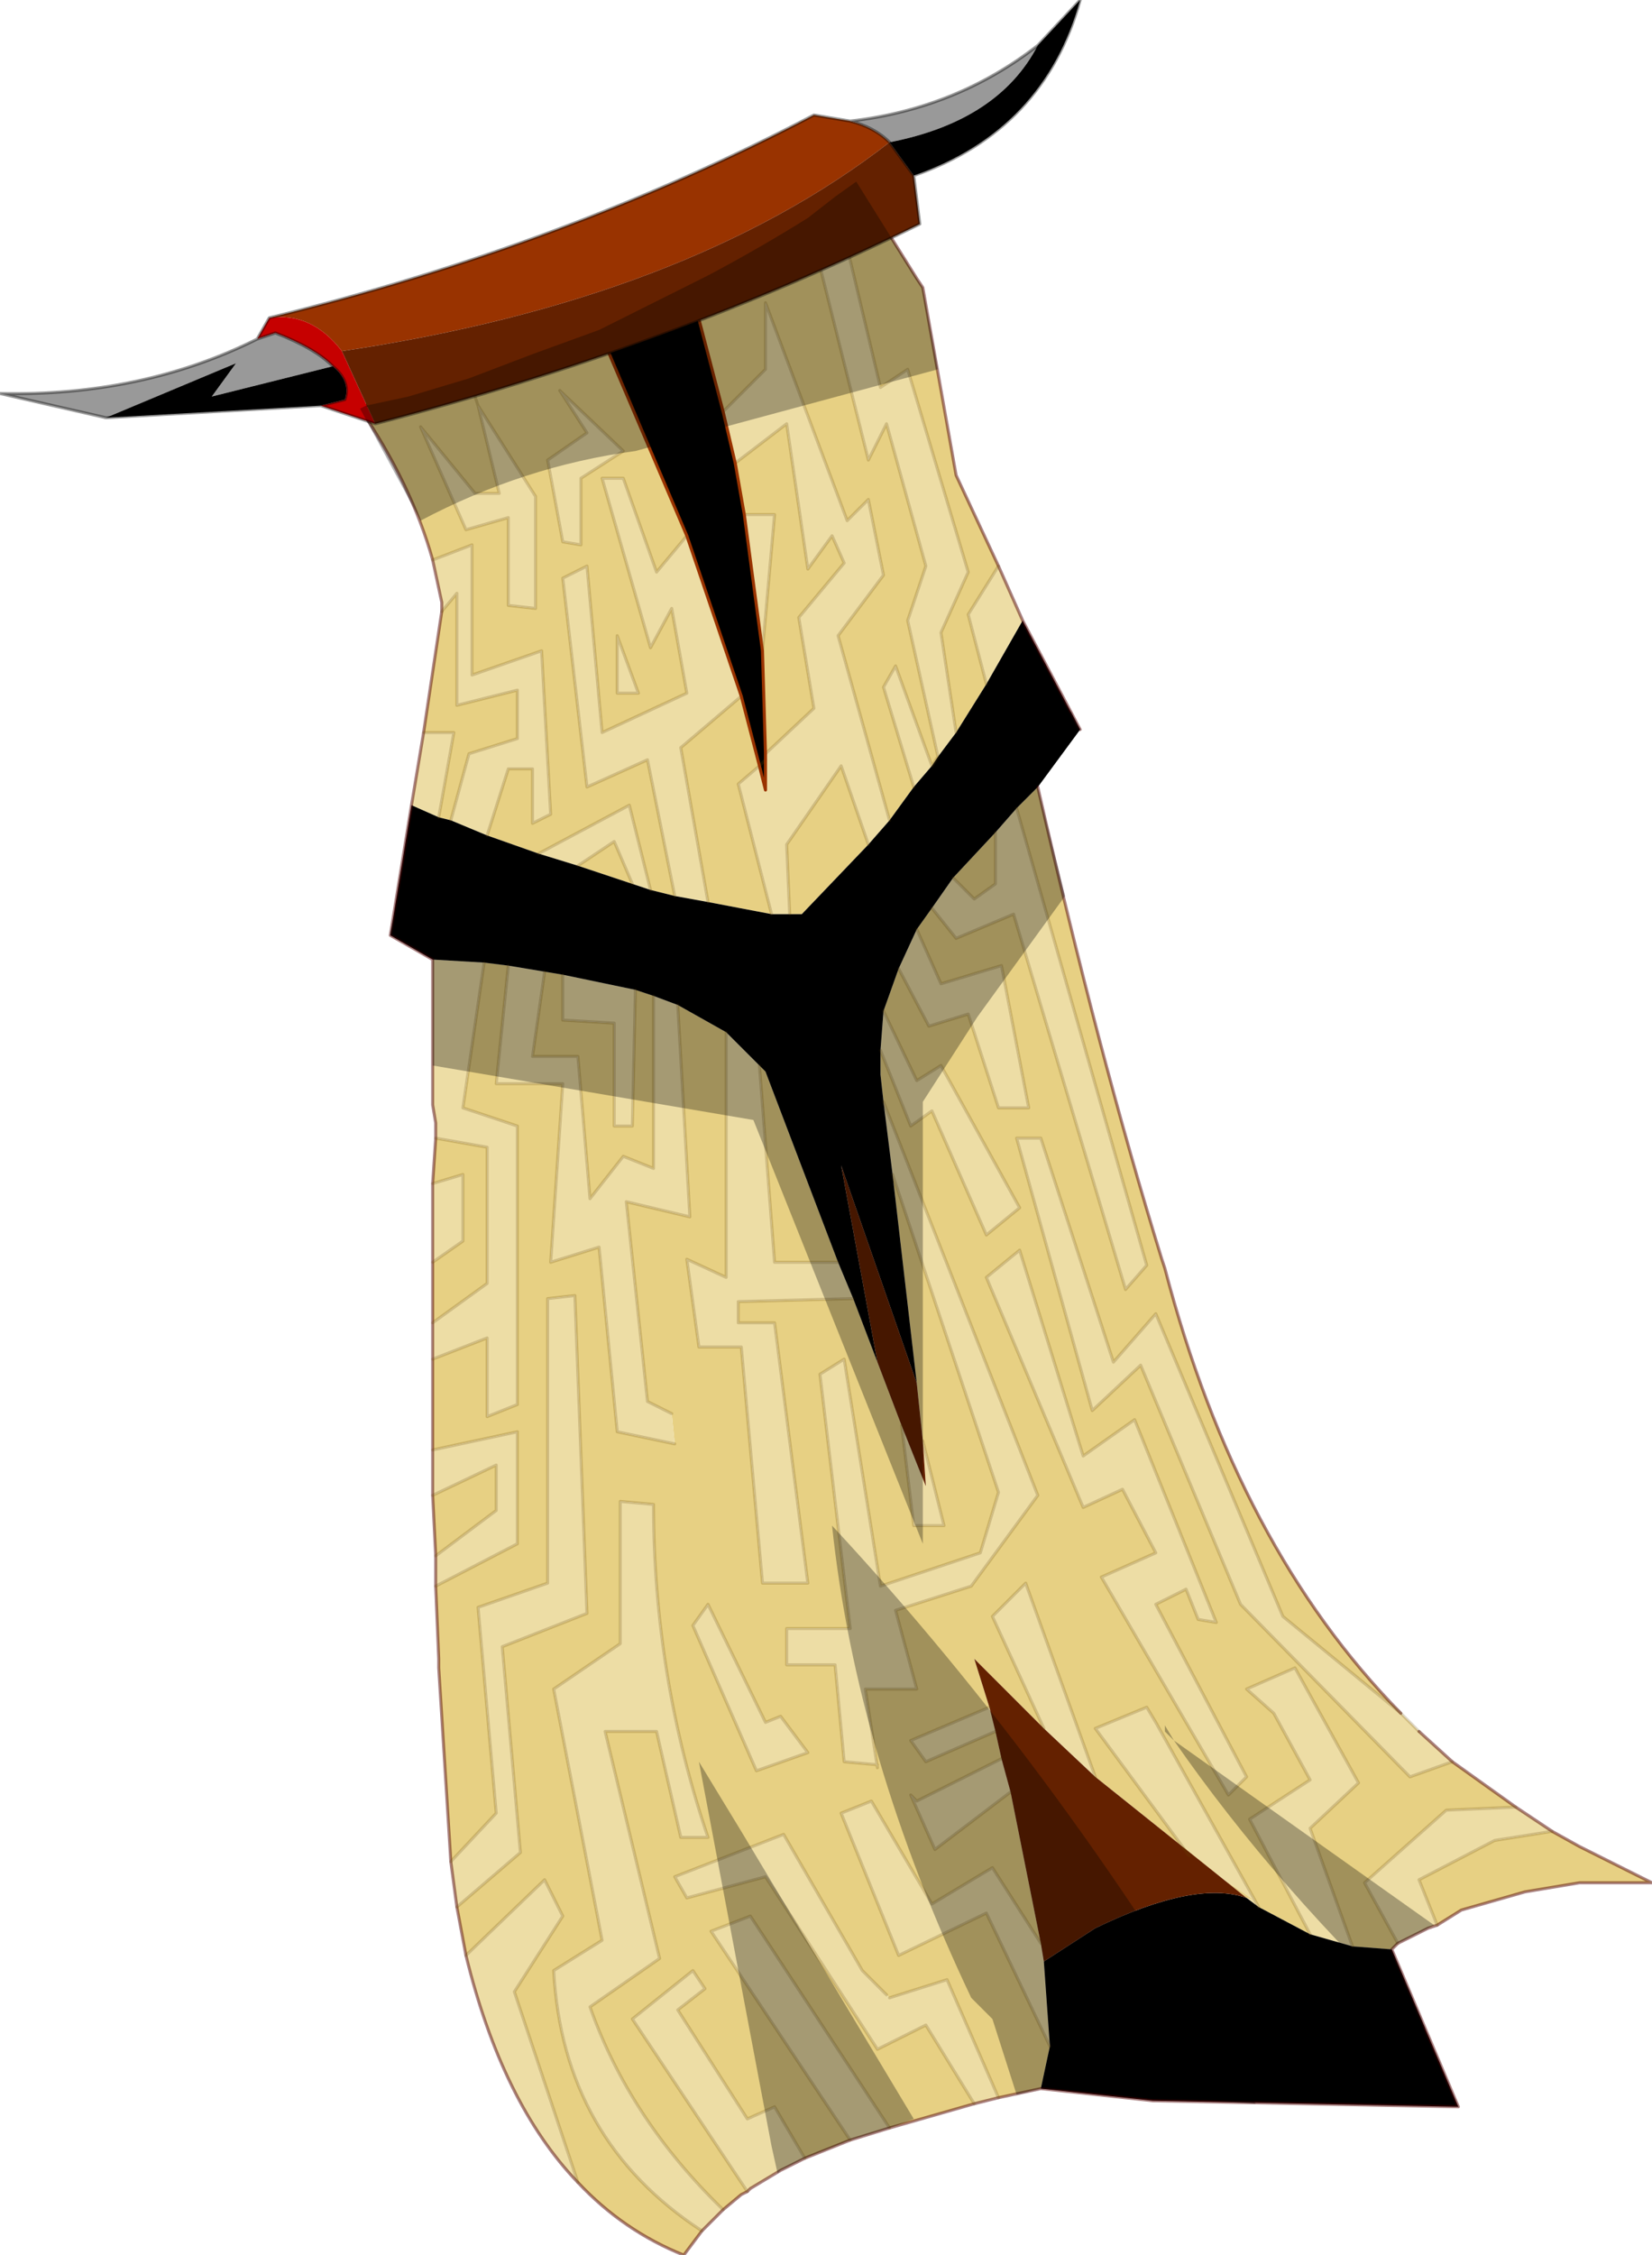 <?xml version="1.0"?>
<svg xmlns="http://www.w3.org/2000/svg" xmlns:xlink="http://www.w3.org/1999/xlink" width="27.3px" height="37.25px"><g transform="matrix(1, 0, 0, 1, -261.3, -181.85)"><use xlink:href="#object-0" width="27.3" height="37.25" transform="matrix(1, 0, 0, 1, 261.3, 181.85)"/></g><defs><g transform="matrix(1, 0, 0, 1, -261.3, -181.85)" id="object-0"><path fill-rule="evenodd" fill="#e7d083" stroke="none" d="M275.45 184.85L276.45 186.45L276.55 186.6L277.1 189.7L277.8 191.2L277.3 192L277.6 193.15L277.1 193.95L276.85 192.3L277.3 191.3L276.3 187.95L275.85 188.25L275.1 185.1L275.45 184.85M278.45 194.85Q279.45 199.25 280.5 202.65L280.55 202.8Q281.75 207.4 284.45 210.15L282.5 208.55L280.4 203.55L279.7 204.35L278.5 200.65L278.1 200.65L279.35 205.15L280.15 204.4L281.8 208.35L284.6 211.2L285.3 210.95L286.35 211.7L285.2 211.75L283.85 212.95L284.4 213.95L284.3 214.05L283.65 214L282.95 212.05L283.75 211.3L282.7 209.4L281.9 209.75L282.35 210.15L282.95 211.25L281.95 211.9L282.95 213.8L282.1 213.35L280.4 210.3L280.25 210.05L279.4 210.4L280.95 212.5L281.9 213.15L282.05 213.25L281.9 213.2L279.4 211.2L278.25 208L277.7 208.55L278.55 210.4L277.4 209.25L277.65 210.05L276.35 210.6L276.6 210.95L277.75 210.45L277.85 210.9L276.45 211.6L276.35 211.5L276.75 212.4L278 211.45L278.5 213.95L277.7 212.7L276.7 213.3L275.7 211.6L275.2 211.8L276.15 214.15L277.6 213.45L278.65 215.65L278.5 216.35L277.8 216.5L276.95 214.55L276 214.85L275.95 214.8L275.55 214.4L274.25 212.15L272.45 212.85L272.65 213.2L273.95 212.85L275.8 215.7L276.6 215.3L277.4 216.6L276 217L273.7 213.5L273.05 213.75L275.35 217.2L274.6 217.5L274.1 216.65L273.65 216.85L272.5 215.05L272.95 214.7L272.75 214.4L271.75 215.2L273.65 218.05L273.55 218.1L273.25 218.35Q271.7 216.85 271.05 215L272.2 214.2L271.3 210.45L272.15 210.45L272.55 212.2L273 212.2Q272.1 209.55 272.1 206.7L271.55 206.65L271.55 209L270.45 209.75L271.25 213.9L270.45 214.4Q270.6 217.2 272.9 218.7L272.6 219.1Q271.6 218.7 270.85 217.9L269.8 214.75L270.6 213.5L270.3 212.9L269 214.15L268.85 213.35L269.9 212.45L269.6 209.05L271 208.5L270.8 203.25L270.35 203.3L270.35 208L269.2 208.4L269.5 211.8L268.75 212.6L268.55 209.4L268.55 209.25L268.5 208.05L269.85 207.35L269.85 205.5L268.45 205.8L268.45 204.3L269.35 203.95L269.35 205.25L269.85 205.05L269.85 200.45L268.95 200.15L269.3 197.75L269.7 197.8L269.5 199.75L270.6 199.75L270.4 202.7L271.2 202.45L271.5 205.5L272.45 205.7L272.4 205.2L272 205L271.65 201.7L272.7 201.95L272.5 198.45L273.3 198.9L273.3 202.95L272.65 202.65L272.85 204.1L273.55 204.1L273.9 208L274.65 208L274.1 203.7L273.5 203.7L273.5 203.35L275.4 203.3L275.8 204.35L276.2 205.4L276.4 207.05L276.9 207.05L276.55 205.65L276.45 204.7L276.05 201.25L277.8 206.5L277.5 207.5L275.85 208.05L275.25 204.3L274.85 204.55L275.35 208.75L274.3 208.75L274.3 209.35L275.1 209.35L275.25 210.95L275.8 211L275.8 211.05L275.6 209.75L276.45 209.75L276.1 208.45L277.35 208.05L278.45 206.55L275.9 200.05L275.85 199.6L275.85 199.2L276.35 200.45L276.7 200.2L277.6 202.25L278.15 201.8L276.85 199.45L276.45 199.7L275.9 198.55L276.15 197.85L276.65 198.8L277.3 198.6L277.8 200.15L278.3 200.15L277.85 197.8L276.85 198.1L276.45 197.2L276.7 196.85L277.1 197.35L278.05 196.95L279.9 203.15L280.25 202.75L278.1 195.2L278.45 194.85M286.95 212.1L287.4 212.35L288.6 212.95L287.4 212.95L286.5 213.1L285.45 213.4L285.05 213.65L284.75 212.9L286 212.25L286.95 212.1M268.5 207.55L268.45 206.55L269.5 206.05L269.5 206.8L268.5 207.55M268.45 203.7L268.45 202.7L268.95 202.35L268.95 201.25L268.45 201.4L268.5 200.65L269.35 200.8L269.35 203.05L268.45 203.7M268.3 193.95L268.6 191.95L268.85 191.65L268.85 193.5L269.85 193.25L269.85 194.05L269.05 194.3L268.75 195.4L268.55 195.35L268.8 193.95L268.3 193.95M268.45 191.1Q268.1 189.85 267.25 188.6L267.35 188.55L268.05 188.4L269.05 188.1L270.1 187.7L271.2 187.3L272.65 190.7L272.15 191.3L271.6 189.75L271.25 189.75L272.05 192.55L272.4 191.9L272.65 193.3L271.25 193.95L271 191.2L270.6 191.4L271 194.85L272 194.4L272.45 196.65L272.05 196.55L271.7 195.15L270.2 195.95L269.35 195.65L269.7 194.55L270.1 194.55L270.1 195.45L270.4 195.3L270.25 192.6L269.1 193L269.1 190.85L268.45 191.1M272.7 186.55L273 186.4Q273.85 185.95 274.65 185.45L275.65 189.45L275.95 188.85L276.6 191.2L276.3 192.1L276.8 194.35L276.7 194.5L276.1 192.85L275.9 193.2L276.4 194.85L276 195.4L275.15 192.35L275.9 191.35L275.65 190.1L275.3 190.45L273.95 186.85L273.95 187.95L273.25 188.65L272.7 186.55M273.9 192.6L274.1 190.35L273.6 190.35L273.45 189.5L274.3 188.85L274.65 191.25L275.05 190.7L275.25 191.15L274.5 192.05L274.75 193.55L273.95 194.3L273.9 192.6M277.75 195.6L277.75 196.45L277.4 196.7L277.05 196.35L277.75 195.6M273.55 193.35L273.85 194.5L273.5 194.8L274.05 196.95L273 196.75L272.55 194.2L273.55 193.35M271.75 196.45L270.85 196.15L271.45 195.75L271.75 196.45M274.35 196.95L274.3 195.8L275.2 194.5L275.65 195.8L274.55 196.95L274.35 196.95M273.85 199.45L273.95 199.55L275.15 202.7L274.1 202.7L273.85 199.45M271.8 198.2L272.1 198.3L272.1 201.15L271.6 200.95L271.05 201.65L270.85 199.3L270.1 199.3L270.3 197.9L270.6 197.95L270.6 198.7L271.45 198.75L271.45 200.45L271.75 200.45L271.8 198.2M277.6 202.95L279.2 206.75L279.85 206.45L280.4 207.5L279.5 207.9L281.6 211.5L281.9 211.2L280.4 208.35L280.9 208.1L281.1 208.6L281.4 208.65L280.05 205.3L279.2 205.9L278.15 202.5L277.6 202.95M269.05 188.1L269.2 188.55L269.05 188.1M269.2 188.55L269.55 190L269.15 190L268.25 188.9L269 190.6L269.7 190.4L269.7 191.85L270.15 191.9L270.15 190.05L269.2 188.55M270.55 188.3L271 189L270.35 189.45L270.6 190.8L270.9 190.85L270.9 189.75L271.6 189.3L270.55 188.3M271.5 193.3L271.85 193.3L271.5 192.35L271.5 193.3M272.75 208.7L273.8 211.1L274.65 210.8L274.2 210.2L273.95 210.3L273 208.35L272.75 208.7"/><path fill-rule="evenodd" fill="#eddda5" stroke="none" d="M277.8 191.2L278.2 192.1L277.6 193.15L277.3 192L277.8 191.2M284.45 210.15L284.75 210.45L285.3 210.95L284.6 211.2L281.8 208.35L280.15 204.4L279.35 205.15L278.1 200.65L278.5 200.65L279.7 204.35L280.4 203.55L282.5 208.55L284.45 210.15M286.35 211.7L286.95 212.1L286 212.25L284.75 212.9L285.05 213.65L284.9 213.7L284.4 213.95L283.85 212.95L285.2 211.75L286.35 211.7M277.8 216.5L277.4 216.6L276.6 215.3L275.8 215.7L273.95 212.85L272.65 213.2L272.45 212.85L274.25 212.15L275.55 214.4L275.95 214.8L276 214.85L276.95 214.55L277.8 216.5M276 217L275.35 217.2L273.05 213.75L273.7 213.5L276 217M274.6 217.5L274.2 217.7L273.7 218L273.65 218.05L271.75 215.2L272.75 214.4L272.95 214.7L272.5 215.05L273.65 216.85L274.1 216.65L274.6 217.5M273.25 218.35L272.9 218.7Q270.6 217.2 270.45 214.4L271.25 213.9L270.45 209.75L271.55 209L271.55 206.65L272.1 206.7Q272.1 209.55 273 212.2L272.55 212.2L272.15 210.45L271.3 210.45L272.2 214.2L271.05 215Q271.7 216.85 273.25 218.35M270.85 217.9Q269.6 216.6 269 214.15L270.3 212.9L270.6 213.5L269.8 214.75L270.85 217.9M268.85 213.35L268.75 212.6L269.5 211.8L269.2 208.4L270.35 208L270.35 203.3L270.8 203.25L271 208.5L269.6 209.05L269.9 212.45L268.85 213.35M268.5 208.05L268.5 207.55L269.5 206.8L269.5 206.05L268.45 206.55L268.45 205.8L269.85 205.5L269.85 207.35L268.5 208.05M268.45 204.3L268.45 203.7L269.35 203.05L269.35 200.8L268.5 200.65L268.5 200.4L268.45 200.1L268.45 197.7L269.3 197.75L268.95 200.15L269.85 200.45L269.85 205.05L269.35 205.25L269.35 203.95L268.45 204.3M268.45 202.7L268.45 201.4L268.95 201.25L268.95 202.35L268.45 202.7M268.1 195.15L268.3 193.95L268.8 193.95L268.55 195.35L268.1 195.15M268.6 191.95L268.6 191.8L268.45 191.1L269.1 190.85L269.1 193L270.25 192.6L270.4 195.3L270.1 195.45L270.1 194.55L269.7 194.55L269.35 195.65L268.75 195.4L269.05 194.3L269.85 194.05L269.85 193.25L268.85 193.5L268.85 191.65L268.6 191.95M274.65 185.45L275.1 185.1L275.85 188.25L276.3 187.95L277.3 191.3L276.85 192.3L277.1 193.95L276.8 194.35L276.3 192.1L276.6 191.2L275.95 188.85L275.65 189.45L274.65 185.45M273.25 188.65L273.95 187.95L273.95 186.85L275.3 190.45L275.65 190.1L275.9 191.35L275.15 192.35L276 195.4L275.65 195.8L275.2 194.5L274.3 195.8L274.35 196.95L274.05 196.95L273.5 194.8L273.85 194.5L273.95 194.9L273.95 194.4L273.95 194.3L274.75 193.55L274.5 192.05L275.25 191.15L275.05 190.7L274.65 191.25L274.3 188.85L273.45 189.5L273.25 188.65M276.4 194.85L275.9 193.2L276.1 192.85L276.7 194.5L276.4 194.85M273.6 190.35L274.1 190.35L273.9 192.6L273.6 190.35M277.05 196.35L277.4 196.7L277.75 196.45L277.75 195.6L278.1 195.2L280.25 202.75L279.9 203.15L278.05 196.95L277.1 197.35L276.7 196.85L277.05 196.35M272.45 196.65L272 194.4L271 194.85L270.6 191.4L271 191.2L271.25 193.95L272.65 193.3L272.4 191.9L272.05 192.55L271.25 189.75L271.6 189.75L272.15 191.3L272.65 190.7L273.55 193.35L272.55 194.2L273 196.75L272.45 196.65M272.05 196.55L271.75 196.45L271.45 195.75L270.85 196.15L270.2 195.95L271.7 195.15L272.05 196.55M276.15 197.85L276.45 197.2L276.85 198.1L277.85 197.8L278.3 200.15L277.8 200.15L277.3 198.6L276.65 198.8L276.15 197.85M275.85 199.2L275.9 198.55L276.45 199.7L276.85 199.45L278.15 201.8L277.6 202.25L276.7 200.2L276.35 200.45L275.85 199.2M275.15 202.7L275.4 203.3L273.5 203.35L273.5 203.7L274.1 203.7L274.65 208L273.9 208L273.55 204.1L272.85 204.1L272.65 202.65L273.3 202.95L273.3 198.9L273.85 199.45L274.1 202.7L275.15 202.7M276.05 201.25L275.9 200.05L278.45 206.55L277.35 208.05L276.1 208.45L276.45 209.75L275.6 209.75L275.8 211.05L275.8 211L275.25 210.95L275.1 209.35L274.3 209.35L274.3 208.75L275.35 208.75L274.85 204.55L275.25 204.3L275.85 208.05L277.5 207.5L277.8 206.5L276.05 201.25M272.1 198.3L272.5 198.45L272.7 201.95L271.65 201.7L272 205L272.4 205.2L272.45 205.7L271.5 205.5L271.2 202.45L270.4 202.7L270.6 199.75L269.5 199.75L269.7 197.8L270.3 197.9L270.1 199.3L270.85 199.3L271.05 201.65L271.6 200.95L272.1 201.15L272.1 198.3M271.8 198.2L271.75 200.45L271.45 200.45L271.45 198.75L270.6 198.7L270.6 197.95L271.8 198.2M277.6 202.95L278.15 202.5L279.2 205.9L280.05 205.3L281.4 208.65L281.1 208.6L280.9 208.1L280.4 208.35L281.9 211.2L281.6 211.5L279.5 207.9L280.4 207.5L279.85 206.45L279.2 206.75L277.6 202.95M269.2 188.55L270.15 190.05L270.15 191.9L269.7 191.85L269.7 190.4L269 190.6L268.25 188.9L269.15 190L269.55 190L269.2 188.55M270.55 188.3L271.6 189.3L270.9 189.75L270.9 190.85L270.6 190.8L270.35 189.45L271 189L270.55 188.3M271.5 193.3L271.5 192.35L271.85 193.3L271.5 193.3M282.95 213.8L281.95 211.9L282.95 211.25L282.35 210.15L281.9 209.75L282.7 209.4L283.75 211.3L282.95 212.05L283.65 214L282.95 213.8M281.9 213.2L282.05 213.25L281.9 213.15L280.95 212.5L279.4 210.4L280.25 210.05L280.4 210.3L282.1 213.35L281.9 213.2M278.55 210.4L277.7 208.55L278.25 208L279.4 211.2L278.55 210.4M278.55 214.25L278.65 215.65L277.6 213.45L276.15 214.15L275.2 211.8L275.7 211.6L276.7 213.3L277.7 212.7L278.5 213.95L278.55 214.25M276.2 205.4L276.6 206.4L276.55 205.65L276.9 207.05L276.4 207.05L276.2 205.4M272.75 208.7L273 208.35L273.95 210.3L274.2 210.2L274.65 210.8L273.8 211.1L272.75 208.7M278 211.45L276.75 212.4L276.35 211.5L276.45 211.6L277.85 210.9L278 211.45M277.75 210.45L276.6 210.95L276.35 210.6L277.65 210.05L277.75 210.45"/><path fill-rule="evenodd" fill="#000000" stroke="none" d="M278.2 192.1L279.15 193.9L278.45 194.85L278.1 195.2L277.75 195.6L277.05 196.35L276.7 196.85L276.45 197.2L276.15 197.85L275.9 198.55L275.85 199.2L275.85 199.6L275.9 200.05L276.05 201.25L276.45 204.7L275.2 201.1L275.8 204.35L275.4 203.3L275.15 202.7L273.95 199.55L273.85 199.45L273.3 198.9L272.5 198.45L272.1 198.3L271.8 198.2L270.6 197.95L270.3 197.9L269.7 197.8L269.3 197.75L268.45 197.7L267.75 197.3L268.1 195.15L268.55 195.35L268.75 195.4L269.35 195.65L270.2 195.95L270.85 196.15L271.75 196.45L272.05 196.55L272.45 196.65L273 196.75L274.05 196.95L274.35 196.95L274.55 196.95L275.65 195.8L276 195.4L276.4 194.85L276.7 194.5L276.8 194.35L277.1 193.95L277.6 193.15L278.2 192.1M284.3 214.05L285.4 216.65L280.35 216.55L278.5 216.35L278.65 215.65L278.55 214.25L279.4 213.7Q281.05 212.9 281.9 213.2L282.1 213.35L282.95 213.8L283.65 214L284.3 214.05M271.2 187.3L272.7 186.55L273.25 188.65L273.45 189.5L273.6 190.35L273.9 192.6L273.95 194.3L273.95 194.4L273.85 194.5L273.55 193.35L272.65 190.7L271.2 187.3M273.85 194.5L273.95 194.4L273.95 194.9L273.85 194.5"/><path fill-rule="evenodd" fill="#642100" stroke="none" d="M275.8 204.35L275.2 201.1L276.45 204.7L276.55 205.65L276.6 206.4L276.2 205.4L275.8 204.35M279.4 211.2L281.9 213.2Q281.05 212.9 279.4 213.7L278.55 214.25L278.5 213.95L278 211.45L277.85 210.9L277.75 210.45L277.65 210.05L277.4 209.25L278.55 210.4L279.4 211.2"/><path fill="none" stroke="#510000" stroke-opacity="0.49" stroke-width="0.05" stroke-linecap="round" stroke-linejoin="round" d="M275.45 184.85L276.45 186.45L276.55 186.6L277.1 189.7L277.8 191.2L278.2 192.1L279.15 193.9M278.45 194.85Q279.45 199.25 280.5 202.65L280.55 202.8Q281.75 207.4 284.45 210.15M284.75 210.45L285.3 210.95L286.35 211.7L286.95 212.1L287.4 212.35L288.6 212.95L287.4 212.95L286.5 213.1L285.45 213.4L285.05 213.65L284.9 213.7L284.4 213.95L284.3 214.05L285.4 216.65L280.35 216.55L278.5 216.35L277.8 216.5L277.4 216.6L276 217L275.35 217.2L274.6 217.5L274.2 217.7L273.7 218L273.65 218.05L273.55 218.1L273.25 218.35L272.9 218.7L272.6 219.1Q271.6 218.7 270.85 217.9Q269.6 216.6 269 214.15L268.85 213.35L268.75 212.6L268.55 209.4L268.55 209.25L268.5 208.05L268.5 207.55L268.45 206.55L268.45 205.8L268.45 204.3L268.45 203.7L268.45 202.7L268.45 201.4L268.5 200.65L268.5 200.4L268.45 200.1L268.45 197.7L267.75 197.3L268.1 195.15L268.3 193.95L268.6 191.95L268.6 191.8L268.45 191.1Q268.1 189.85 267.25 188.6"/><path fill="none" stroke="#664500" stroke-opacity="0.22" stroke-width="0.05" stroke-linecap="round" stroke-linejoin="round" d="M284.45 210.15L284.75 210.45M273.25 188.65L273.95 187.95L273.95 186.85L275.3 190.45L275.65 190.1L275.9 191.35L275.15 192.35L276 195.4M276.4 194.85L275.9 193.2L276.1 192.85L276.7 194.5L276.8 194.35L276.3 192.1L276.6 191.2L275.95 188.85L275.65 189.45L274.65 185.45M273.6 190.35L274.1 190.35L273.9 192.6M273.95 194.3L274.75 193.55L274.5 192.05L275.25 191.15L275.05 190.7L274.65 191.25L274.3 188.85L273.45 189.5M277.1 193.95L276.85 192.3L277.3 191.3L276.3 187.95L275.85 188.25L275.1 185.1M277.6 193.15L277.3 192L277.8 191.2M277.75 195.6L277.75 196.45L277.4 196.7L277.05 196.35M276.7 196.85L277.1 197.35L278.05 196.95L279.9 203.15L280.25 202.75L278.1 195.2M272.45 196.65L272 194.4L271 194.85L270.6 191.4L271 191.2L271.25 193.95L272.65 193.3L272.4 191.9L272.05 192.55L271.25 189.75L271.6 189.75L272.15 191.3L272.65 190.7M273.85 194.5L273.95 194.4M274.05 196.95L273.5 194.8L273.85 194.5M273.55 193.35L272.55 194.2L273 196.75M274.35 196.95L274.3 195.8L275.2 194.5L275.65 195.8M276.15 197.85L276.65 198.8L277.3 198.6L277.8 200.15L278.3 200.15L277.85 197.8L276.85 198.1L276.45 197.2M275.9 198.55L276.45 199.7L276.85 199.45L278.15 201.8L277.6 202.25L276.7 200.2L276.35 200.45L275.85 199.2M275.9 200.05L278.45 206.55L277.35 208.05L276.1 208.45L276.45 209.75L275.6 209.75L275.8 211.05M275.8 211L275.25 210.95L275.1 209.35L274.3 209.35L274.3 208.75L275.35 208.75L274.85 204.55L275.25 204.3L275.85 208.05L277.5 207.5L277.8 206.5L276.05 201.25M273.85 199.45L274.1 202.7L275.15 202.7M273.3 198.9L273.3 202.95L272.65 202.65L272.85 204.1L273.55 204.1L273.9 208L274.65 208L274.1 203.7L273.5 203.7L273.5 203.35L275.4 203.3M272.5 198.45L272.7 201.95L271.65 201.7L272 205L272.4 205.2M272.45 205.7L271.5 205.5L271.2 202.45L270.4 202.7L270.6 199.75L269.5 199.75L269.7 197.8M269.3 197.75L268.95 200.15L269.85 200.45L269.85 205.05L269.35 205.25L269.35 203.95L268.45 204.3M272.1 198.3L272.1 201.15L271.6 200.95L271.05 201.65L270.85 199.3L270.1 199.3L270.3 197.9M270.6 197.95L270.6 198.7L271.45 198.75L271.45 200.45L271.75 200.45L271.8 198.2M285.3 210.95L284.6 211.2L281.8 208.35L280.15 204.4L279.35 205.15L278.1 200.65L278.5 200.65L279.7 204.35L280.4 203.55L282.5 208.55L284.45 210.15M277.6 202.95L279.2 206.75L279.85 206.45L280.4 207.5L279.5 207.9L281.6 211.5L281.9 211.2L280.4 208.35L280.9 208.1L281.1 208.6L281.4 208.65L280.05 205.3L279.2 205.9L278.15 202.5L277.6 202.95M269.2 188.55L269.05 188.1M269.2 188.55L270.15 190.05L270.15 191.9L269.7 191.85L269.7 190.4L269 190.6L268.25 188.9L269.15 190L269.55 190L269.2 188.55M270.55 188.3L271.6 189.3L270.9 189.75L270.9 190.85L270.6 190.8L270.35 189.45L271 189L270.55 188.3M271.5 193.3L271.85 193.3L271.5 192.35L271.5 193.3M269.35 195.65L269.7 194.55L270.1 194.55L270.1 195.45L270.4 195.3L270.25 192.6L269.1 193L269.1 190.85L268.45 191.1M268.75 195.4L269.05 194.3L269.85 194.05L269.85 193.25L268.85 193.5L268.85 191.65L268.6 191.95M268.3 193.95L268.8 193.95L268.55 195.35M271.75 196.45L271.45 195.75L270.85 196.15M272.05 196.55L271.7 195.15L270.2 195.95M268.45 202.7L268.95 202.35L268.95 201.25L268.45 201.4M268.45 203.7L269.35 203.05L269.35 200.8L268.5 200.65M268.85 213.35L269.9 212.45L269.6 209.05L271 208.5L270.8 203.25L270.35 203.3L270.35 208L269.2 208.4L269.5 211.8L268.75 212.6M273.25 218.35Q271.7 216.85 271.05 215L272.2 214.2L271.3 210.45L272.15 210.45L272.55 212.2L273 212.2Q272.1 209.55 272.1 206.7L271.55 206.65L271.55 209L270.45 209.75L271.25 213.9L270.45 214.4Q270.6 217.2 272.9 218.7M268.5 207.55L269.5 206.8L269.5 206.05L268.45 206.55M268.45 205.8L269.85 205.5L269.85 207.35L268.5 208.05M269 214.15L270.3 212.9L270.6 213.5L269.8 214.75L270.85 217.9M284.4 213.95L283.85 212.95L285.2 211.75L286.35 211.7M282.95 213.8L281.95 211.9L282.95 211.25L282.35 210.15L281.9 209.75L282.7 209.4L283.75 211.3L282.95 212.05L283.65 214M282.1 213.35L280.4 210.3L280.25 210.05L279.4 210.4L280.95 212.5M286.95 212.1L286 212.25L284.75 212.9L285.05 213.65M278.55 210.4L277.7 208.55L278.25 208L279.4 211.2M276.55 205.65L276.9 207.05L276.4 207.05L276.2 205.4M272.75 208.7L273.8 211.1L274.65 210.8L274.2 210.2L273.95 210.3L273 208.35L272.75 208.7M278 211.45L276.75 212.4L276.35 211.5L276.45 211.6L277.85 210.9M277.75 210.45L276.6 210.95L276.35 210.6L277.65 210.05M278.5 213.95L277.7 212.7L276.7 213.3L275.7 211.6L275.2 211.8L276.15 214.15L277.6 213.45L278.65 215.65M277.4 216.6L276.6 215.3L275.8 215.7L273.95 212.85L272.65 213.2L272.45 212.85L274.25 212.15L275.55 214.4L275.95 214.8M276 214.85L276.95 214.55L277.8 216.5M275.35 217.2L273.05 213.75L273.7 213.5L276 217M273.65 218.05L271.75 215.2L272.75 214.4L272.95 214.7L272.5 215.05L273.65 216.85L274.1 216.65L274.6 217.5"/><path fill="none" stroke="#000000" stroke-width="0.05" stroke-linecap="round" stroke-linejoin="round" d="M267.25 188.6L267.35 188.55L268.05 188.4L269.05 188.1L270.1 187.7M273 186.4Q273.85 185.95 274.65 185.45L275.1 185.1L275.45 184.85"/><path fill="none" stroke="#993300" stroke-width="0.05" stroke-linecap="round" stroke-linejoin="round" d="M273.9 192.6L273.95 194.3L273.95 194.4L273.95 194.9L273.85 194.5L273.55 193.35L272.65 190.7L271.2 187.3M273.45 189.5L273.6 190.35L273.9 192.6M273.45 189.5L273.25 188.65L272.7 186.55"/><path fill-rule="evenodd" fill="#993300" stroke="none" d="M265.75 187.1Q270.65 185.9 274.75 183.75L275.35 183.85Q275.75 183.95 276 184.2Q272.65 186.8 266.95 187.65Q266.45 187 265.75 187.1"/><path fill-rule="evenodd" fill="#c60000" stroke="none" d="M265.75 187.1Q266.45 187 266.95 187.65L267.5 188.85L266.6 188.55L267 188.45Q267.1 188.15 266.8 187.9Q266.5 187.6 265.85 187.35L265.55 187.45L265.75 187.1"/><path fill-rule="evenodd" fill="#642100" stroke="none" d="M266.95 187.65Q272.65 186.8 276 184.2L276.4 184.75L276.5 185.55Q272.35 187.6 267.5 188.85L266.95 187.65"/><path fill-rule="evenodd" fill="#999999" stroke="none" d="M276 184.2Q275.75 183.95 275.35 183.85Q277.1 183.65 278.45 182.6Q277.8 183.85 276 184.2M263.05 188.75L261.3 188.35Q263.65 188.4 265.55 187.45L265.85 187.35Q266.5 187.6 266.8 187.9L264.8 188.4L265.2 187.85L263.05 188.75"/><path fill-rule="evenodd" fill="#000000" stroke="none" d="M278.45 182.6L279.15 181.85Q278.55 184 276.4 184.75L276 184.2Q277.8 183.85 278.45 182.6M266.6 188.55L263.05 188.75L265.2 187.85L264.8 188.4L266.8 187.9Q267.1 188.15 267 188.45L266.6 188.55"/><path fill="none" stroke="#000000" stroke-opacity="0.4" stroke-width="0.05" stroke-linecap="round" stroke-linejoin="round" d="M275.35 183.85L274.75 183.75Q270.65 185.9 265.75 187.1L265.55 187.45Q263.65 188.4 261.3 188.35L263.05 188.75L266.6 188.55L267.5 188.85Q272.35 187.6 276.5 185.55L276.4 184.75Q278.55 184 279.15 181.85L278.45 182.6Q277.1 183.65 275.35 183.85Q275.75 183.95 276 184.2L276.4 184.75M265.55 187.45L265.85 187.35Q266.5 187.6 266.8 187.9Q267.1 188.15 267 188.45L266.6 188.55"/><path fill-rule="evenodd" fill="#000000" fill-opacity="0.302" stroke="none" d="M275.1 185.1L275.45 184.85L276.45 186.45L276.55 186.6L276.8 187.95L271.8 189.3Q269.95 189.55 268.25 190.45L267.25 188.6L267.35 188.55L268.05 188.4L269.05 188.1L270.1 187.7L271.2 187.3L272.7 186.55L273 186.4Q273.85 185.95 274.65 185.45L275.1 185.1M278.9 196.65L277.45 198.65L276.55 200.05L276.55 207.35L273.75 200.35L268.45 199.45L268.45 197.7L267.75 197.3L267.75 197.25L267.9 196.55Q270.95 196.95 273.45 198.7L274.55 198.65Q277.05 196.4 279 193.6L279.15 193.9L278.45 194.85L278.9 196.65M284.3 214.05L284.85 215.35Q282.4 213.05 280.7 210.6L280.55 210.45L280.55 210.35L280.7 210.6L285 213.65L284.9 213.7L284.4 213.95L284.3 214.05M272.85 210.95L273.55 212.1L276.4 216.85L276 217L275.35 217.2L274.6 217.5L274.2 217.7L274.15 217.75L274.05 217.3L272.85 210.95M277.35 214.85Q275.45 210.85 275.05 207.05Q278.95 211.25 282.05 216.6L278.5 216.35L278.1 216.45L277.7 215.2L277.35 214.85"/></g></defs></svg>
